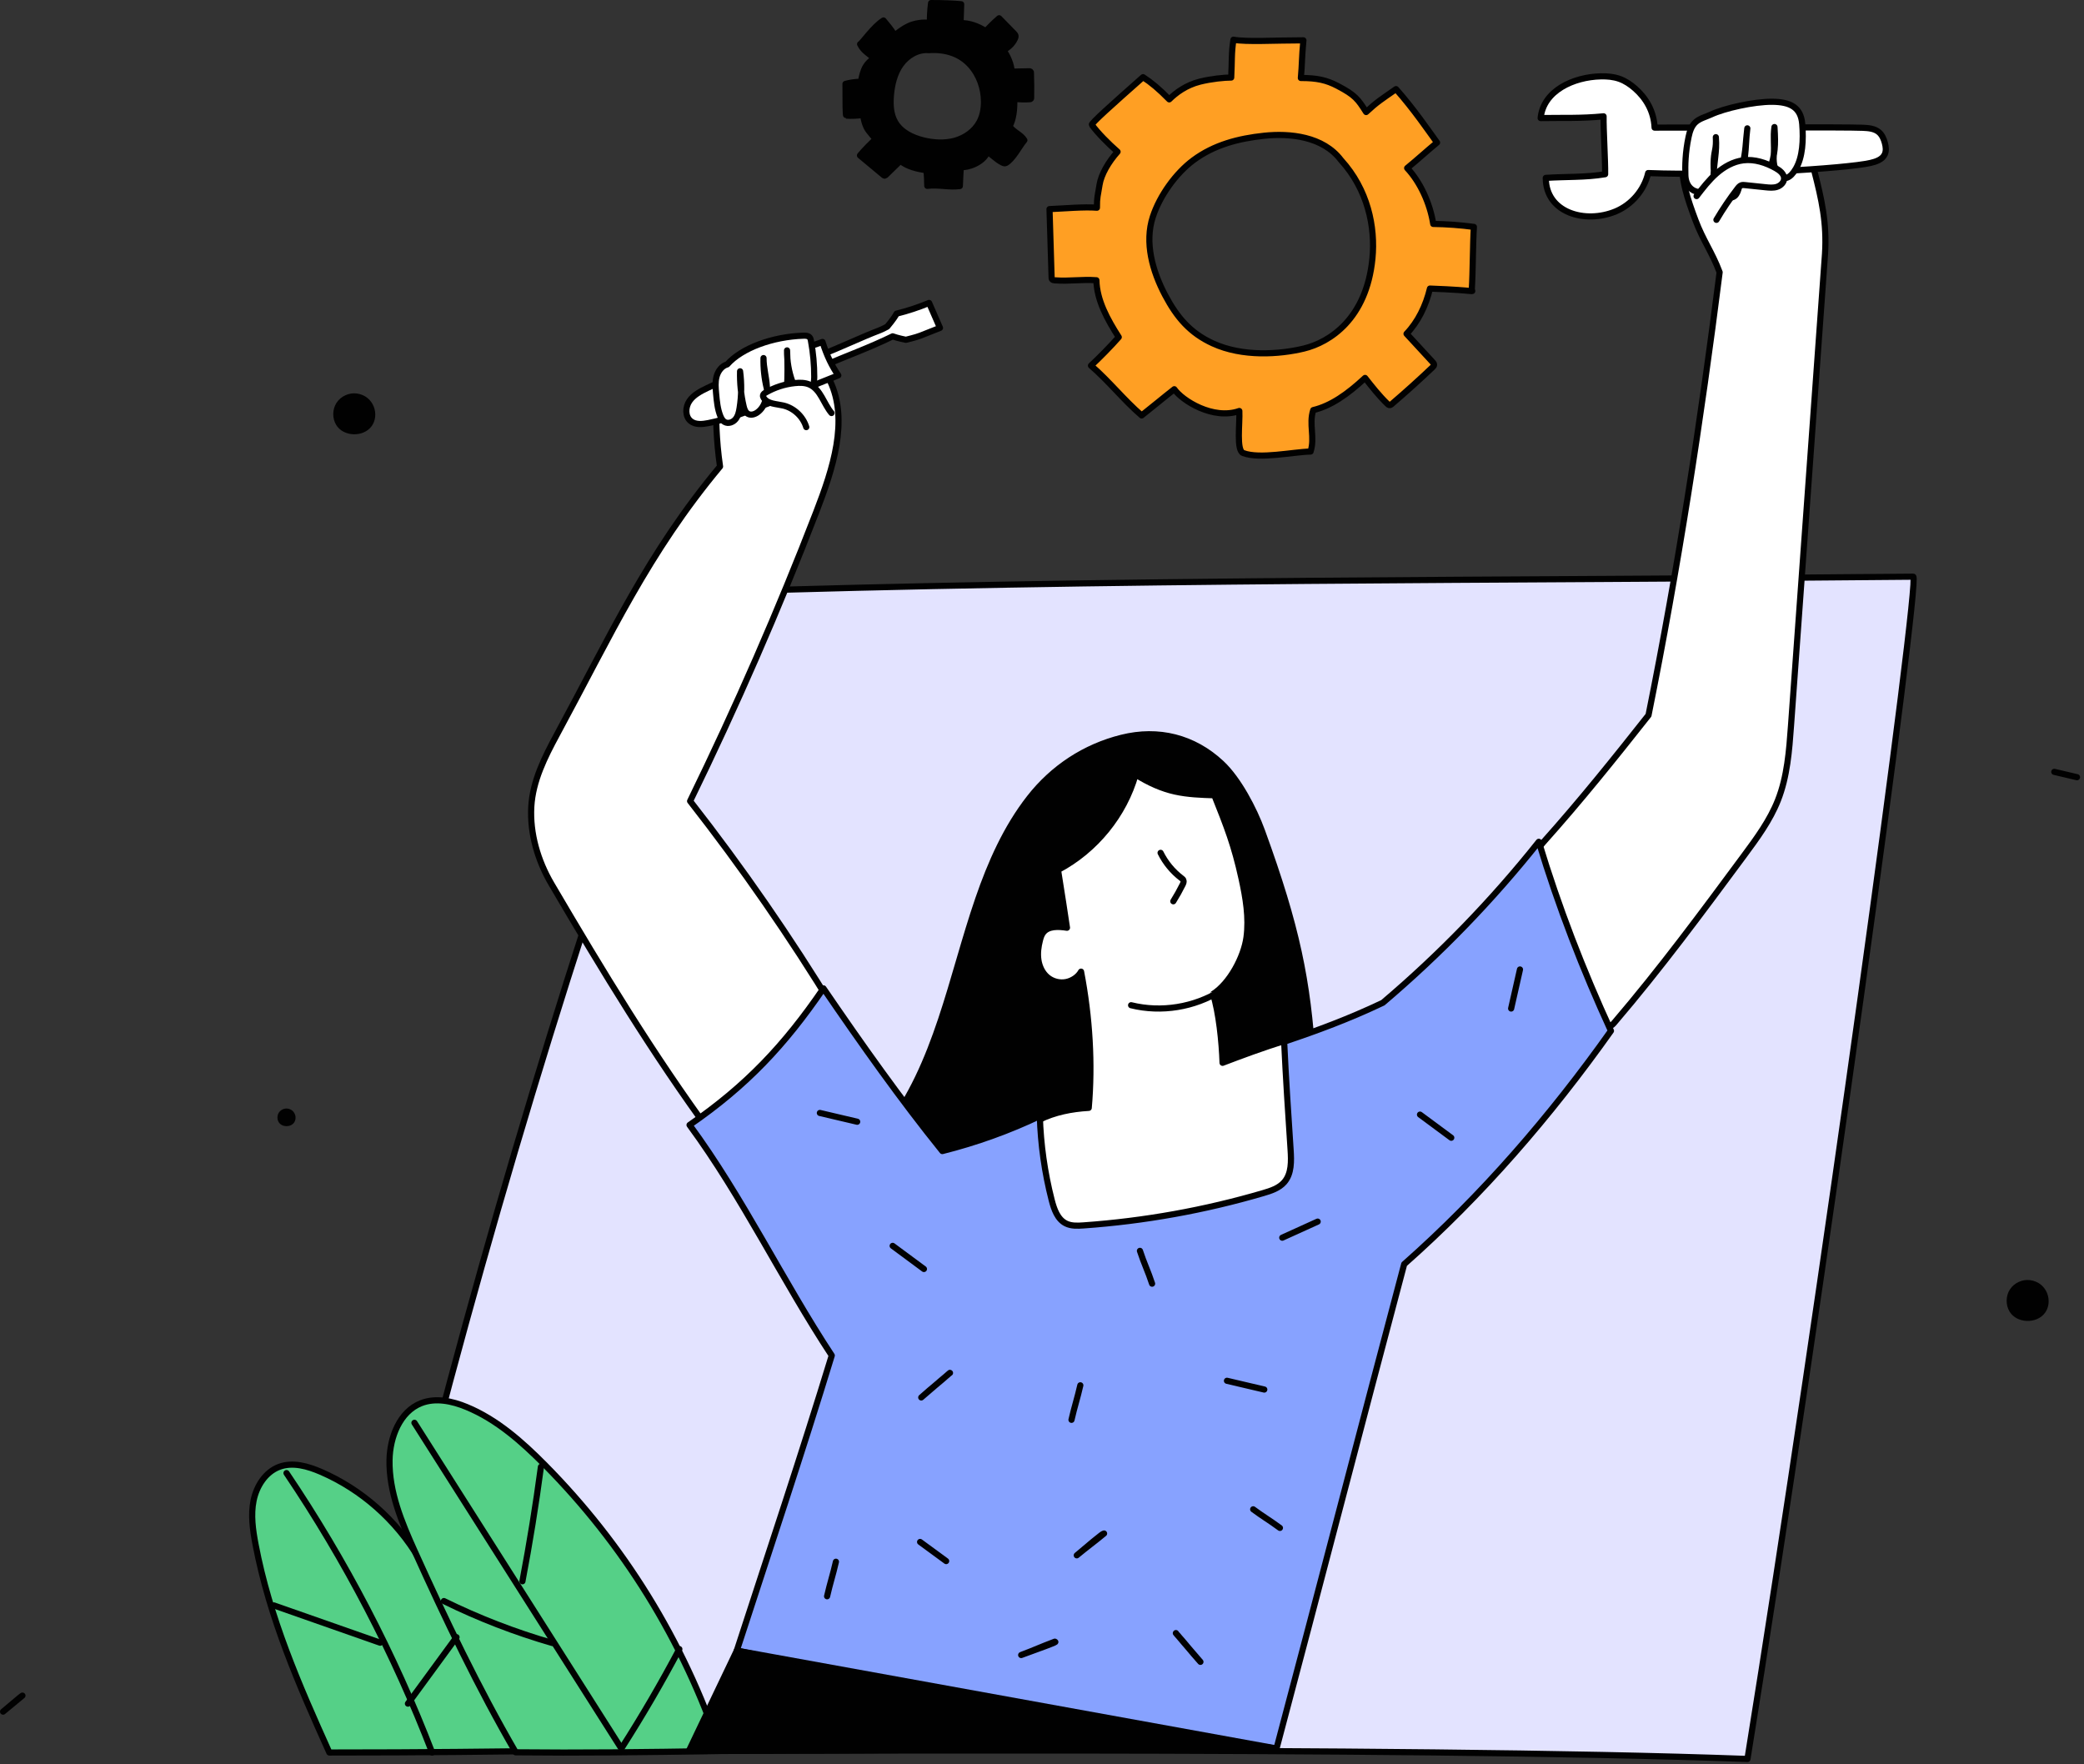 <svg width="508" height="430" viewBox="0 0 508 430" fill="none" xmlns="http://www.w3.org/2000/svg" style="width: 100%; height: 100%;">
<rect x="0" y="0" width="508" height="430" fill="#333333" stroke="none"/>
<g clip-path="url(#clip0_35_2194)">
<path d="M130.64 426.876C121.58 408.499 107.052 383.754 102.275 365.108C121.571 289.542 144.574 214.922 170.61 144.353C273.951 141.009 362.984 141.586 466.373 140.566C468.212 140.548 443.975 317.238 425.965 428.744C341.132 425.614 169.882 426.999 130.64 426.876Z" fill="#E3E3FF" stroke="#010101" stroke-width="1.5" stroke-linecap="round" stroke-linejoin="round"></path>
<path d="M215.859 275.636C228.426 259.55 231.83 238.419 238.47 219.116C241.481 210.364 245.279 201.765 250.978 194.473C256.677 187.181 264.438 182.066 273.419 179.83C282.4 177.594 290.956 179.741 297.724 186.054C301.868 189.92 305.665 197.184 307.607 202.508C316.197 226.061 318.764 239.051 320.015 258.515C320.148 260.583 322.442 259.955 321.766 261.914C321.094 263.863 319.717 265.487 318.245 266.931C314.15 270.944 309.147 273.898 304.072 276.566C290.656 283.618 276.34 288.954 261.582 292.403C252.13 294.612 242.195 296.04 232.766 293.736C225.048 291.85 217.968 287.439 215.861 275.637L215.859 275.636Z" fill="#010101" stroke="#010101" stroke-width="1.5" stroke-linecap="round" stroke-linejoin="round"></path>
<path d="M260.085 226.133C258.014 225.817 255.493 225.674 254.252 227.361C253.869 227.881 253.672 228.512 253.511 229.137C253.103 230.716 252.88 232.367 253.119 233.98C253.357 235.593 254.091 237.172 255.345 238.214C256.588 239.248 258.307 239.685 259.893 239.372C261.479 239.059 262.902 238.001 263.52 236.837C265.656 247.953 266.33 259.349 265.39 270.037C261.227 270.279 257.097 271.083 253.358 272.918C250.162 277.667 248.97 283.481 248.421 289.179C248.031 293.227 247.949 297.421 249.353 301.237C250.943 305.559 254.352 309.048 258.314 311.396C262.275 313.744 266.774 315.038 271.294 315.922C281.345 317.886 291.772 317.913 301.833 315.999C308.121 314.803 314.337 312.822 319.739 309.39C325.141 305.957 329.7 300.978 331.875 294.958C333.361 290.843 333.698 286.4 333.656 282.025C333.594 275.484 332.635 268.728 329.178 263.176C325.721 257.624 319.306 253.545 313.082 253.763C308.087 255.243 302.061 257.516 298.015 259.058C297.849 254.051 297.117 246.755 295.691 242.287C299.774 239.7 303.199 233.277 303.846 228.487C304.493 223.697 303.667 218.835 302.634 214.113C300.876 206.072 299.063 201.474 296.015 193.846C292.79 193.74 289.543 193.632 286.395 192.928C283.246 192.224 280.167 190.881 276.812 188.792C274.015 198.64 267.031 207.224 257.905 212.051C258.786 217.63 259.667 223.21 260.086 226.135L260.085 226.133Z" fill="white" stroke="#010101" stroke-width="1.5" stroke-linecap="round" stroke-linejoin="round"></path>
<path d="M376.238 205.261C385.242 195.205 393.694 184.656 401.845 174.33C409.025 138.668 414.597 102.682 419.18 66.365C417.399 61.569 415.066 58.463 413.285 53.667C411.493 48.841 409.672 43.821 410.096 38.69C410.15 38.034 410.25 37.357 410.61 36.805C411.084 36.078 411.925 35.692 412.73 35.368C419.034 32.83 425.955 31.843 432.717 32.517C434.564 32.701 436.463 33.031 438.006 34.063C440.433 35.685 441.493 38.682 442.223 41.509C444.062 48.627 445.338 54.342 444.868 61.897C442.106 100.213 439.344 138.528 436.582 176.844C436.137 183.013 435.668 189.293 433.398 195.047C431.448 199.99 428.253 204.325 425.093 208.597C414.9 222.379 404.696 236.175 393.562 249.209C393.245 249.58 392.904 249.967 392.44 250.118C391.84 250.314 391.191 250.069 390.629 249.782C387.261 248.067 384.923 244.867 382.939 241.649C379.941 236.785 377.45 231.609 375.519 226.231C373.266 219.955 370.96 211.153 376.235 205.261H376.238Z" fill="white" stroke="#010101" stroke-width="1.5" stroke-linecap="round" stroke-linejoin="round"></path>
<path d="M251.3 17.77C251.3 17.66 251.29 17.53 251.21 17.46C251.12 17.38 251 17.37 250.88 17.38C249.46 17.41 248.05 17.43 246.63 17.46C246.48 15.63 245.71 13.8 244.6 12.21C245.93 11.53 246.82 10.59 247.36 9.49C247.49 9.23 247.6 8.95 247.53 8.68C247.47 8.46 247.3 8.28 247.14 8.12C245.94 6.9 244.74 5.67 243.55 4.45C242.41 5.44 241.33 6.49 240.32 7.6C238.34 6.33 236.23 5.59 234.14 5.64C234.2 4.08 234.25 2.56 234.3 1.03C232.61 0.87 229.96 0.75 226.96 0.75C226.73 2.71 226.65 3.97 226.69 5.6C225.03 5.33 222.91 5.7 221.61 6.3C220.32 6.88 219.2 7.76 218.06 8.59C217.11 7.01 216.15 5.96 215.36 4.99C212.91 6.51 210.21 10.52 209.66 10.76C210.53 12.52 211.79 12.95 213.01 14.22C212.07 14.89 211.51 15.47 211.09 16.13C210.38 17.26 210.11 18.6 209.86 19.91C208.23 19.99 207.14 20.16 206.1 20.45C206.1 25.02 206.11 28.16 206.29 28.18C207.35 28.29 209.08 28.19 210.4 28.02C210.57 29.5 211.07 31.04 211.82 31.94C212.57 32.84 212.63 33.06 213.51 33.83C212.54 34.76 210.6 36.68 209.63 37.89C211.56 39.49 213.49 41.1 215.42 42.71C215.48 42.76 215.54 42.81 215.62 42.82C215.73 42.83 215.82 42.74 215.91 42.67C217.1 41.51 218.29 40.35 219.48 39.19C221.17 40.63 223.57 41.15 225.82 41.51C225.98 42.8 226.01 44.05 226.04 45.3C228.68 44.95 231.33 45.7 233.97 45.35C234.04 44.18 234.12 41.9 234.19 40.73C235.7 40.91 239.59 39.8 240.76 36.95C241.84 37.81 244.4 40.15 245.14 39.76C246.88 38.85 248.43 35.68 249.7 34.18C248.86 32.77 246.93 32.18 246.1 30.77C247.05 29 247.3 26.77 247.24 24.12C248.45 24.2 249.74 24.27 251.03 24.18C251.13 24.17 251.24 24.15 251.3 24.07C251.35 24.01 251.35 23.93 251.35 23.85C251.39 21.82 251.37 19.8 251.3 17.77ZM238.76 29.73C237.55 32.01 235.26 33.61 232.77 34.3C230.28 34.98 227.61 34.83 225.1 34.22C222.39 33.56 219.64 32.23 218.23 29.82C217.08 27.86 216.98 25.46 217.17 23.21C217.4 20.56 218.04 17.87 219.58 15.71C221.13 13.55 223.71 11.99 226.35 12.22C230.89 11.91 234.22 13.34 236.45 15.76C238.69 18.18 239.85 21.5 239.86 24.79C239.86 26.5 239.56 28.23 238.76 29.73Z" fill="#010101" stroke="#010101" stroke-width="1.5" stroke-linecap="round" stroke-linejoin="round"></path>
<path d="M358.77 70.47C359.03 66.71 359.02 59.08 359.28 55.31C356 54.87 352.69 54.63 349.37 54.58C348.56 49.47 346.16 44.34 343.01 40.97C345.68 38.78 347.71 36.9 350.3 34.75C348.1 31.73 344.68 26.66 340.3 21.72C336.73 24.21 335.64 24.86 333.01 27.31C331.02 24.16 330.32 23.18 326.07 20.95C323.32 19.51 321.04 19.01 317.1 19.01C317.42 15.56 317.3 14.25 317.72 9.83C310.63 9.83 303.87 10.26 300.67 9.68C300.15 12.86 300.33 14.92 300.12 18.9C298.43 18.9 295.27 19.21 292.5 19.9C289.11 20.75 286.6 22.64 285.02 24.22C282.5 21.66 280.64 20.11 278.63 18.81C271.08 25.49 265.92 30.1 266.15 30.43C267.51 32.34 270.21 35.06 272.42 36.99C270.23 39.44 268.42 42.51 268.02 45.07C267.63 47.62 267.36 48.04 267.39 50.63C264.42 50.37 259.24 50.83 255.83 50.97C256 56.52 256.17 62.06 256.34 67.6C256.34 67.76 256.35 67.94 256.45 68.08C256.59 68.28 256.87 68.32 257.12 68.33C260.78 68.6 263.61 68.05 267.26 68.31C267.36 73.21 270 77.95 272.71 82.18C270.81 84.35 267.96 87.24 265.94 89.12C270.39 92.97 273.84 97.41 278.29 101.26C280.33 99.67 284.2 96.46 286.25 94.87C288.15 97.63 295.69 102.43 302.1 100.18C302.26 103.23 301.31 109.77 303.04 110.43C307.08 111.97 315.15 110.16 319.47 110.06C320.58 106.62 319 103.4 320.12 99.96C324.42 98.94 328.47 96.1 332.75 92.12C334.4 94.23 336.17 96.48 338.21 98.45C338.37 98.6 338.56 98.77 338.78 98.75C338.95 98.74 339.09 98.62 339.23 98.51C342.62 95.61 345.95 92.61 349.19 89.53C349.37 89.36 349.56 89.16 349.57 88.92C349.58 88.66 349.4 88.45 349.23 88.27C347.1 85.97 344.98 83.66 342.86 81.36C345.67 78.43 347.57 74.49 348.57 70.34C361 70.8 358.7 71.39 358.77 70.47ZM334.54 63.06C333.08 77.74 324.11 83.44 317.83 84.96C311.88 86.39 302.88 87.03 295.64 83.7C290.08 81.15 286.87 77.34 284.01 71.94C280.92 66.08 278.96 59.13 281.02 52.83C282.69 47.73 286.6 42.23 290.92 39.03C295.97 35.29 301.89 33.75 308.15 33.09C314.4 32.43 322.52 33.22 326.89 39.03C333.4 46.17 335.31 55.3 334.54 63.06Z" fill="#FF9F23" stroke="#010101" stroke-width="1.5" stroke-linecap="round" stroke-linejoin="round"></path>
<path d="M203.366 246.035C192.652 228.448 180.911 211.487 168.221 195.268C179.464 172.233 189.724 148.718 198.963 124.809C203.03 114.286 206.904 102.477 202.347 92.861C201.491 90.686 200.395 88.271 198.188 87.5C197.001 87.086 195.698 87.239 194.459 87.451C187.192 88.696 180.256 91.823 174.513 96.445C174.527 101.714 174.542 106.983 175.517 113.711C157.86 134.902 148.933 154.713 135.799 178.969C132.798 184.511 129.861 190.336 129.508 196.629C129.14 203.182 131.107 209.817 134.43 215.477C147.149 237.141 159.086 256.779 173.441 276.393C176.648 280.775 179.154 280.131 184.162 278.031C189.17 275.931 193.281 272.122 196.769 267.959C199.972 264.135 202.801 259.822 203.848 254.945C204.895 250.068 203.89 244.535 203.366 246.035Z" fill="white" stroke="#010101" stroke-width="1.5" stroke-linecap="round" stroke-linejoin="round"></path>
<path d="M311.171 426.19C321.543 387.208 331.915 347.122 342.287 308.14C361.183 291.44 377.942 272.069 392.689 251.27C385.858 236.428 379.875 220.989 375.101 205.184C363.747 219.458 350.996 232.62 337.088 244.42C328.824 248.353 320.967 251.256 313.027 253.913C313.444 262.822 314.021 271.544 314.599 280.266C314.781 283.008 314.863 286.065 313.063 288.141C311.778 289.623 309.8 290.267 307.917 290.819C293.651 295.002 278.935 297.646 264.106 298.691C262.661 298.793 261.138 298.865 259.84 298.222C257.781 297.203 256.935 294.754 256.365 292.528C254.65 285.831 253.677 278.944 253.468 272.033C246.137 275.542 238.029 278.483 229.706 280.568C219.543 267.977 210.106 254.622 200.728 240.914C191.253 254.787 181.935 264.67 168.086 274.213C181.078 291.868 190.733 312.155 202.753 330.396C195.428 354.404 187.442 378.21 179.607 402.329C222.501 411.228 265.46 420.915 311.171 426.188V426.19Z" fill="#87A2FF" stroke="#010101" stroke-width="1.5" stroke-linecap="round" stroke-linejoin="round"></path>
<path d="M275.719 245.023C283.075 246.837 291.146 245.534 297.558 241.497Z" fill="white"></path>
<path d="M275.719 245.023C283.075 246.837 291.146 245.534 297.558 241.497" stroke="#010101" stroke-width="1.5" stroke-linecap="round" stroke-linejoin="round"></path>
<path d="M282.906 207.878C284.1 210.29 285.858 212.421 288 214.051C288.176 214.185 288.361 214.324 288.455 214.524C288.619 214.877 288.448 215.288 288.274 215.636C287.583 217.021 286.826 218.372 286.007 219.685" fill="white"></path>
<path d="M282.906 207.878C284.1 210.29 285.858 212.421 288 214.051C288.176 214.185 288.361 214.324 288.455 214.524C288.619 214.877 288.448 215.288 288.274 215.636C287.583 217.021 286.826 218.372 286.007 219.685" stroke="#010101" stroke-width="1.5" stroke-linecap="round" stroke-linejoin="round"></path>
<path d="M454.116 31.149C455.478 31.209 456.943 31.33 457.986 32.207C458.772 32.867 459.194 33.864 459.459 34.855C459.702 35.765 459.827 36.768 459.429 37.621C458.832 38.898 457.307 39.403 455.934 39.722C450.163 41.066 420.47 42.929 401.76 42.182C400.809 46.31 397.761 49.889 393.852 51.522C386.408 54.631 376.802 51.853 376.802 43.362C381.649 43.028 386.479 43.279 391.269 42.464C391.327 39.296 390.834 31.523 390.892 28.355C385.316 28.902 381.018 28.68 375.554 28.778C376.193 22.115 383.579 18.755 390.212 18.61C391.746 18.576 393.302 18.7 394.749 19.211C396.164 19.711 397.432 20.567 398.56 21.558C401.183 23.863 403.145 27.051 403.327 31.107C419.247 31.087 449.812 30.96 454.117 31.148L454.116 31.149Z" fill="white" stroke="#010101" stroke-width="1.5" stroke-linecap="round" stroke-linejoin="round"></path>
<path d="M432.016 24.806C427.5 24.763 420.304 26.399 417.101 27.902C415.881 28.474 414.379 28.832 413.352 29.746C412.322 30.663 411.898 32.021 411.618 33.341C410.797 37.206 410.759 40.422 410.828 42.709C410.995 48.197 417.618 47.801 417.665 43.973C417.724 39.166 418.566 37.382 418.258 33.435C418.4 36.294 417.927 36.484 417.757 38.784C417.587 41.084 417.831 46.323 419.66 47.417C424.684 50.422 423.883 43.49 424.742 40.165C425.599 36.846 425.508 34.695 425.93 31.284C425.582 34.151 425.667 35.632 425.319 38.498C425.164 39.775 425.449 41.318 425.808 42.586C426.686 45.689 429.65 46.991 431.446 41.4C432.685 37.543 432.854 35.526 432.547 30.967C432.182 33.45 432.589 35.377 432.369 37.894C431.988 42.248 434.943 45.999 437.764 41.128C439.415 38.276 439.636 34.169 439.315 30.232C438.983 26.155 436.415 24.847 432.018 24.805L432.016 24.806Z" fill="white" stroke="#010101" stroke-width="1.5" stroke-linecap="round" stroke-linejoin="round"></path>
<path d="M413.564 47.794C415.059 45.843 416.566 43.879 418.416 42.261C420.266 40.643 422.504 39.377 424.943 39.075C427.692 38.735 430.468 39.644 432.879 41.006C433.86 41.56 434.907 42.383 434.897 43.51C434.888 44.459 434.073 45.248 433.17 45.54C432.267 45.832 431.29 45.737 430.345 45.639C428.695 45.467 427.045 45.296 425.395 45.124C425.089 45.092 424.772 45.062 424.481 45.159C424.084 45.292 423.803 45.639 423.548 45.971C421.679 48.401 419.958 50.945 418.398 53.585" fill="white"></path>
<path d="M413.564 47.794C415.059 45.843 416.566 43.879 418.416 42.261C420.266 40.643 422.504 39.377 424.943 39.075C427.692 38.735 430.468 39.644 432.879 41.006C433.86 41.56 434.907 42.383 434.897 43.51C434.888 44.459 434.073 45.248 433.17 45.54C432.267 45.832 431.29 45.737 430.345 45.639C428.695 45.467 427.045 45.296 425.395 45.124C425.089 45.092 424.772 45.062 424.481 45.159C424.084 45.292 423.803 45.639 423.548 45.971C421.679 48.401 419.958 50.945 418.398 53.585" stroke="#010101" stroke-width="1.5" stroke-linecap="round" stroke-linejoin="round"></path>
<path d="M200.237 86.444C204.496 84.837 210.135 82.127 214.394 80.52C215.044 80.275 216.268 79.623 216.268 79.623C216.268 79.623 217.971 77.63 218.559 76.45C221.259 75.779 223.908 74.906 226.478 73.841C227.362 75.868 228.247 77.896 229.131 79.923C227.548 80.549 225.965 81.175 224.383 81.802C223.228 82.259 220.814 82.823 220.814 82.823C220.814 82.823 218.672 82.397 217.602 81.98C212.089 84.686 206.508 86.7 200.828 89.118C200.341 88.382 198.784 89.104 200.237 86.444Z" fill="white" stroke="#010101" stroke-width="1.5" stroke-linecap="round" stroke-linejoin="round"></path>
<path d="M200.497 83.355C190.954 86.636 181.494 90.204 172.403 94.585C170.777 95.369 169.093 96.237 168.069 97.724C167.045 99.211 166.958 101.503 168.361 102.638C169.531 103.585 171.222 103.417 172.698 103.121C177.838 102.093 182.738 100.135 187.604 98.188C193.184 95.956 198.763 93.723 204.343 91.491C202.822 89.264 201.593 86.838 200.497 83.354V83.355Z" fill="white" stroke="#010101" stroke-width="1.5" stroke-linecap="round" stroke-linejoin="round"></path>
<path d="M177.269 88.819C175.939 89.191 175.014 90.462 174.663 91.798C174.312 93.134 174.433 94.543 174.558 95.918C174.726 97.779 174.901 99.67 175.591 101.406C175.819 101.98 176.131 102.564 176.667 102.87C177.52 103.358 178.666 102.941 179.29 102.182C179.914 101.423 180.134 100.417 180.288 99.446C180.757 96.491 180.796 93.468 180.402 90.501C180.327 93.335 180.612 96.179 181.248 98.942C181.42 99.691 181.678 100.515 182.351 100.886C183.078 101.287 184.006 100.984 184.673 100.488C186.538 99.102 187.078 96.518 186.934 94.198C186.79 91.878 186.109 89.605 186.116 87.281C186.054 89.771 186.326 92.269 186.921 94.687C187.127 95.525 187.386 96.381 187.942 97.041C188.498 97.701 189.424 98.12 190.243 97.847C191.477 97.435 191.779 95.856 191.846 94.557C192.005 91.51 192.008 88.454 191.854 85.407C191.831 88.017 192.28 90.631 193.173 93.084C193.7 94.533 194.799 96.171 196.326 95.951C197.993 95.711 198.479 93.556 198.481 91.872C198.484 88.932 198.218 85.992 197.687 83.1C197.631 82.795 197.565 82.476 197.365 82.239C197.02 81.83 196.409 81.802 195.874 81.82C188.279 82.063 180.787 84.839 177.269 88.819Z" fill="white" stroke="#010101" stroke-width="1.5" stroke-linecap="round" stroke-linejoin="round"></path>
<path d="M202.691 100.673C200.788 98.42 200.071 94.98 197.385 93.762C196.263 93.253 194.978 93.246 193.753 93.374C191.253 93.636 188.809 94.43 186.632 95.688C186.355 95.848 186.057 96.05 185.997 96.364C185.951 96.602 186.058 96.844 186.193 97.045C187.158 98.483 189.222 98.448 190.909 98.84C193.532 99.448 195.758 101.534 196.537 104.112" fill="white"></path>
<path d="M202.691 100.673C200.788 98.42 200.071 94.98 197.385 93.762C196.263 93.253 194.978 93.246 193.753 93.374C191.253 93.636 188.809 94.43 186.632 95.688C186.355 95.848 186.057 96.05 185.997 96.364C185.951 96.602 186.058 96.844 186.193 97.045C187.158 98.483 189.222 98.448 190.909 98.84C193.532 99.448 195.758 101.534 196.537 104.112" stroke="#010101" stroke-width="1.5" stroke-linecap="round" stroke-linejoin="round"></path>
<path d="M102.148 379.876C96.62 370.547 88.137 363.05 78.27 358.775C75.04 357.375 71.359 356.313 68.065 357.541C64.73 358.784 62.54 362.196 61.82 365.726C61.1 369.256 61.624 372.918 62.296 376.459C65.686 394.306 72.825 410.638 80.282 427.17C102.275 427.193 126.126 426.876 126.126 426.876C119.455 407.159 111.285 393.116 102.148 379.876Z" fill="#55D087" stroke="#010101" stroke-width="1.5" stroke-linecap="round" stroke-linejoin="round"></path>
<path d="M125.711 427.121C116.662 411.552 108.491 394.494 101.075 378.063C97.899 371.026 94.819 363.64 94.949 355.906C95.044 350.271 97.463 344.072 102.639 342.03C106.182 340.633 110.212 341.494 113.736 342.949C121.109 345.993 127.254 351.439 132.891 357.141C151.683 376.149 166.518 399.521 175.644 426.795C156.351 427.12 141.138 427.283 125.711 427.12V427.121Z" fill="#55D087" stroke="#010101" stroke-width="1.5" stroke-linecap="round" stroke-linejoin="round"></path>
<path d="M105.336 427.169C96.108 403.199 84.173 380.3 69.839 359.063" stroke="#010101" stroke-width="1.5" stroke-linecap="round" stroke-linejoin="round"></path>
<path d="M92.659 400.403C84.026 397.374 75.392 394.345 66.759 391.316" stroke="#010101" stroke-width="1.5" stroke-linecap="round" stroke-linejoin="round"></path>
<path d="M111.285 399.062C107.336 404.46 103.386 409.858 99.437 415.256" stroke="#010101" stroke-width="1.5" stroke-linecap="round" stroke-linejoin="round"></path>
<path d="M151.228 425.827C134.493 399.486 117.758 373.146 101.023 346.805" stroke="#010101" stroke-width="1.5" stroke-linecap="round" stroke-linejoin="round"></path>
<path d="M131.857 357.534C130.612 366.873 129.109 376.176 127.35 385.428" stroke="#010101" stroke-width="1.5" stroke-linecap="round" stroke-linejoin="round"></path>
<path d="M134.638 400.48C125.558 397.858 116.702 394.432 108.206 390.253" stroke="#010101" stroke-width="1.5" stroke-linecap="round" stroke-linejoin="round"></path>
<path d="M165.6 401.964C161.281 410.133 156.627 418.119 151.656 425.896" stroke="#010101" stroke-width="1.5" stroke-linecap="round" stroke-linejoin="round"></path>
<path d="M179.607 402.331L167.919 426.795L311.171 426.19L179.607 402.331Z" fill="#010101" stroke="#010101" stroke-width="1.5" stroke-linecap="round" stroke-linejoin="round"></path>
<path d="M494.88 312.032C492.99 311.776 490.991 312.691 489.948 314.287C488.905 315.883 488.871 318.082 489.864 319.71C491.633 322.61 496.485 322.746 498.492 320.006C500.5 317.266 499.044 312.595 494.88 312.032Z" fill="#010101"></path>
<path d="M86.974 95.914C85.084 95.658 83.085 96.573 82.042 98.169C80.999 99.766 80.965 101.964 81.958 103.592C83.727 106.492 88.579 106.628 90.586 103.888C92.594 101.148 91.138 96.477 86.974 95.914Z" fill="#010101"></path>
<path d="M70.105 270.217C69.291 270.107 68.429 270.501 67.979 271.189C67.529 271.877 67.515 272.824 67.943 273.526C68.705 274.776 70.796 274.834 71.661 273.654C72.526 272.473 71.899 270.459 70.105 270.217Z" fill="#010101"></path>
<path d="M0.75 417.208L5.471 413.302C5.277 413.412 5.083 413.523 0.75 417.208Z" stroke="#010101" stroke-width="1.5" stroke-linecap="round" stroke-linejoin="round"></path>
<path d="M500.759 188.14L506.295 189.44" stroke="#010101" stroke-width="1.5" stroke-linecap="round" stroke-linejoin="round"></path>
<path d="M217.599 303.678C220.139 305.557 222.68 307.436 225.22 309.315" stroke="#010101" stroke-width="1.5" stroke-linecap="round" stroke-linejoin="round"></path>
<path d="M224.565 340.626C227.627 337.893 228.482 337.366 231.543 334.633C231.304 334.967 233.272 333.094 224.565 340.626Z" stroke="#010101" stroke-width="1.5" stroke-linecap="round" stroke-linejoin="round"></path>
<path d="M277.872 304.892C278.86 307.927 279.848 309.858 280.836 312.892" stroke="#010101" stroke-width="1.5" stroke-linecap="round" stroke-linejoin="round"></path>
<path d="M299.087 336.562C302.12 337.274 305.153 337.986 308.186 338.699" stroke="#010101" stroke-width="1.5" stroke-linecap="round" stroke-linejoin="round"></path>
<path d="M262.476 379.105C265.062 376.965 266.545 375.928 269.132 373.788C268.813 373.969 269.598 373.047 262.476 379.105Z" stroke="#010101" stroke-width="1.5" stroke-linecap="round" stroke-linejoin="round"></path>
<path d="M263.343 337.665C262.625 340.838 261.906 342.907 261.188 346.08" stroke="#010101" stroke-width="1.5" stroke-linecap="round" stroke-linejoin="round"></path>
<path d="M370.513 236.306C369.795 239.479 369.076 242.652 368.358 245.825" stroke="#010101" stroke-width="1.5" stroke-linecap="round" stroke-linejoin="round"></path>
<path d="M224.284 375.849C226.401 377.402 228.518 378.954 230.635 380.507" stroke="#010101" stroke-width="1.5" stroke-linecap="round" stroke-linejoin="round"></path>
<path d="M312.566 301.682C315.443 300.376 318.321 299.071 321.198 297.765" stroke="#010101" stroke-width="1.5" stroke-linecap="round" stroke-linejoin="round"></path>
<path d="M292.621 405.073C289.888 402.011 289.361 401.156 286.628 398.095C286.962 398.334 285.089 396.366 292.621 405.073Z" stroke="#010101" stroke-width="1.5" stroke-linecap="round" stroke-linejoin="round"></path>
<path d="M346.141 271.684C348.681 273.563 351.222 275.442 353.762 277.321" stroke="#010101" stroke-width="1.5" stroke-linecap="round" stroke-linejoin="round"></path>
<path d="M305.479 367.891C308.019 369.77 309.456 370.545 311.997 372.424" stroke="#010101" stroke-width="1.5" stroke-linecap="round" stroke-linejoin="round"></path>
<path d="M199.852 271.282C202.885 271.994 205.918 272.706 208.951 273.419" stroke="#010101" stroke-width="1.5" stroke-linecap="round" stroke-linejoin="round"></path>
<path d="M203.769 380.669C203.051 383.842 202.332 385.911 201.614 389.084" stroke="#010101" stroke-width="1.5" stroke-linecap="round" stroke-linejoin="round"></path>
<path d="M248.923 403.407C252.762 401.954 253.29 401.605 257.128 400.152C256.785 400.378 259.753 399.5 248.923 403.407Z" stroke="#010101" stroke-width="1.5" stroke-linecap="round" stroke-linejoin="round"></path>
</g>
<defs>
<clipPath id="clip0_35_2194">
<rect width="507.045" height="429.493" fill="white"></rect>
</clipPath>
</defs>
</svg>
